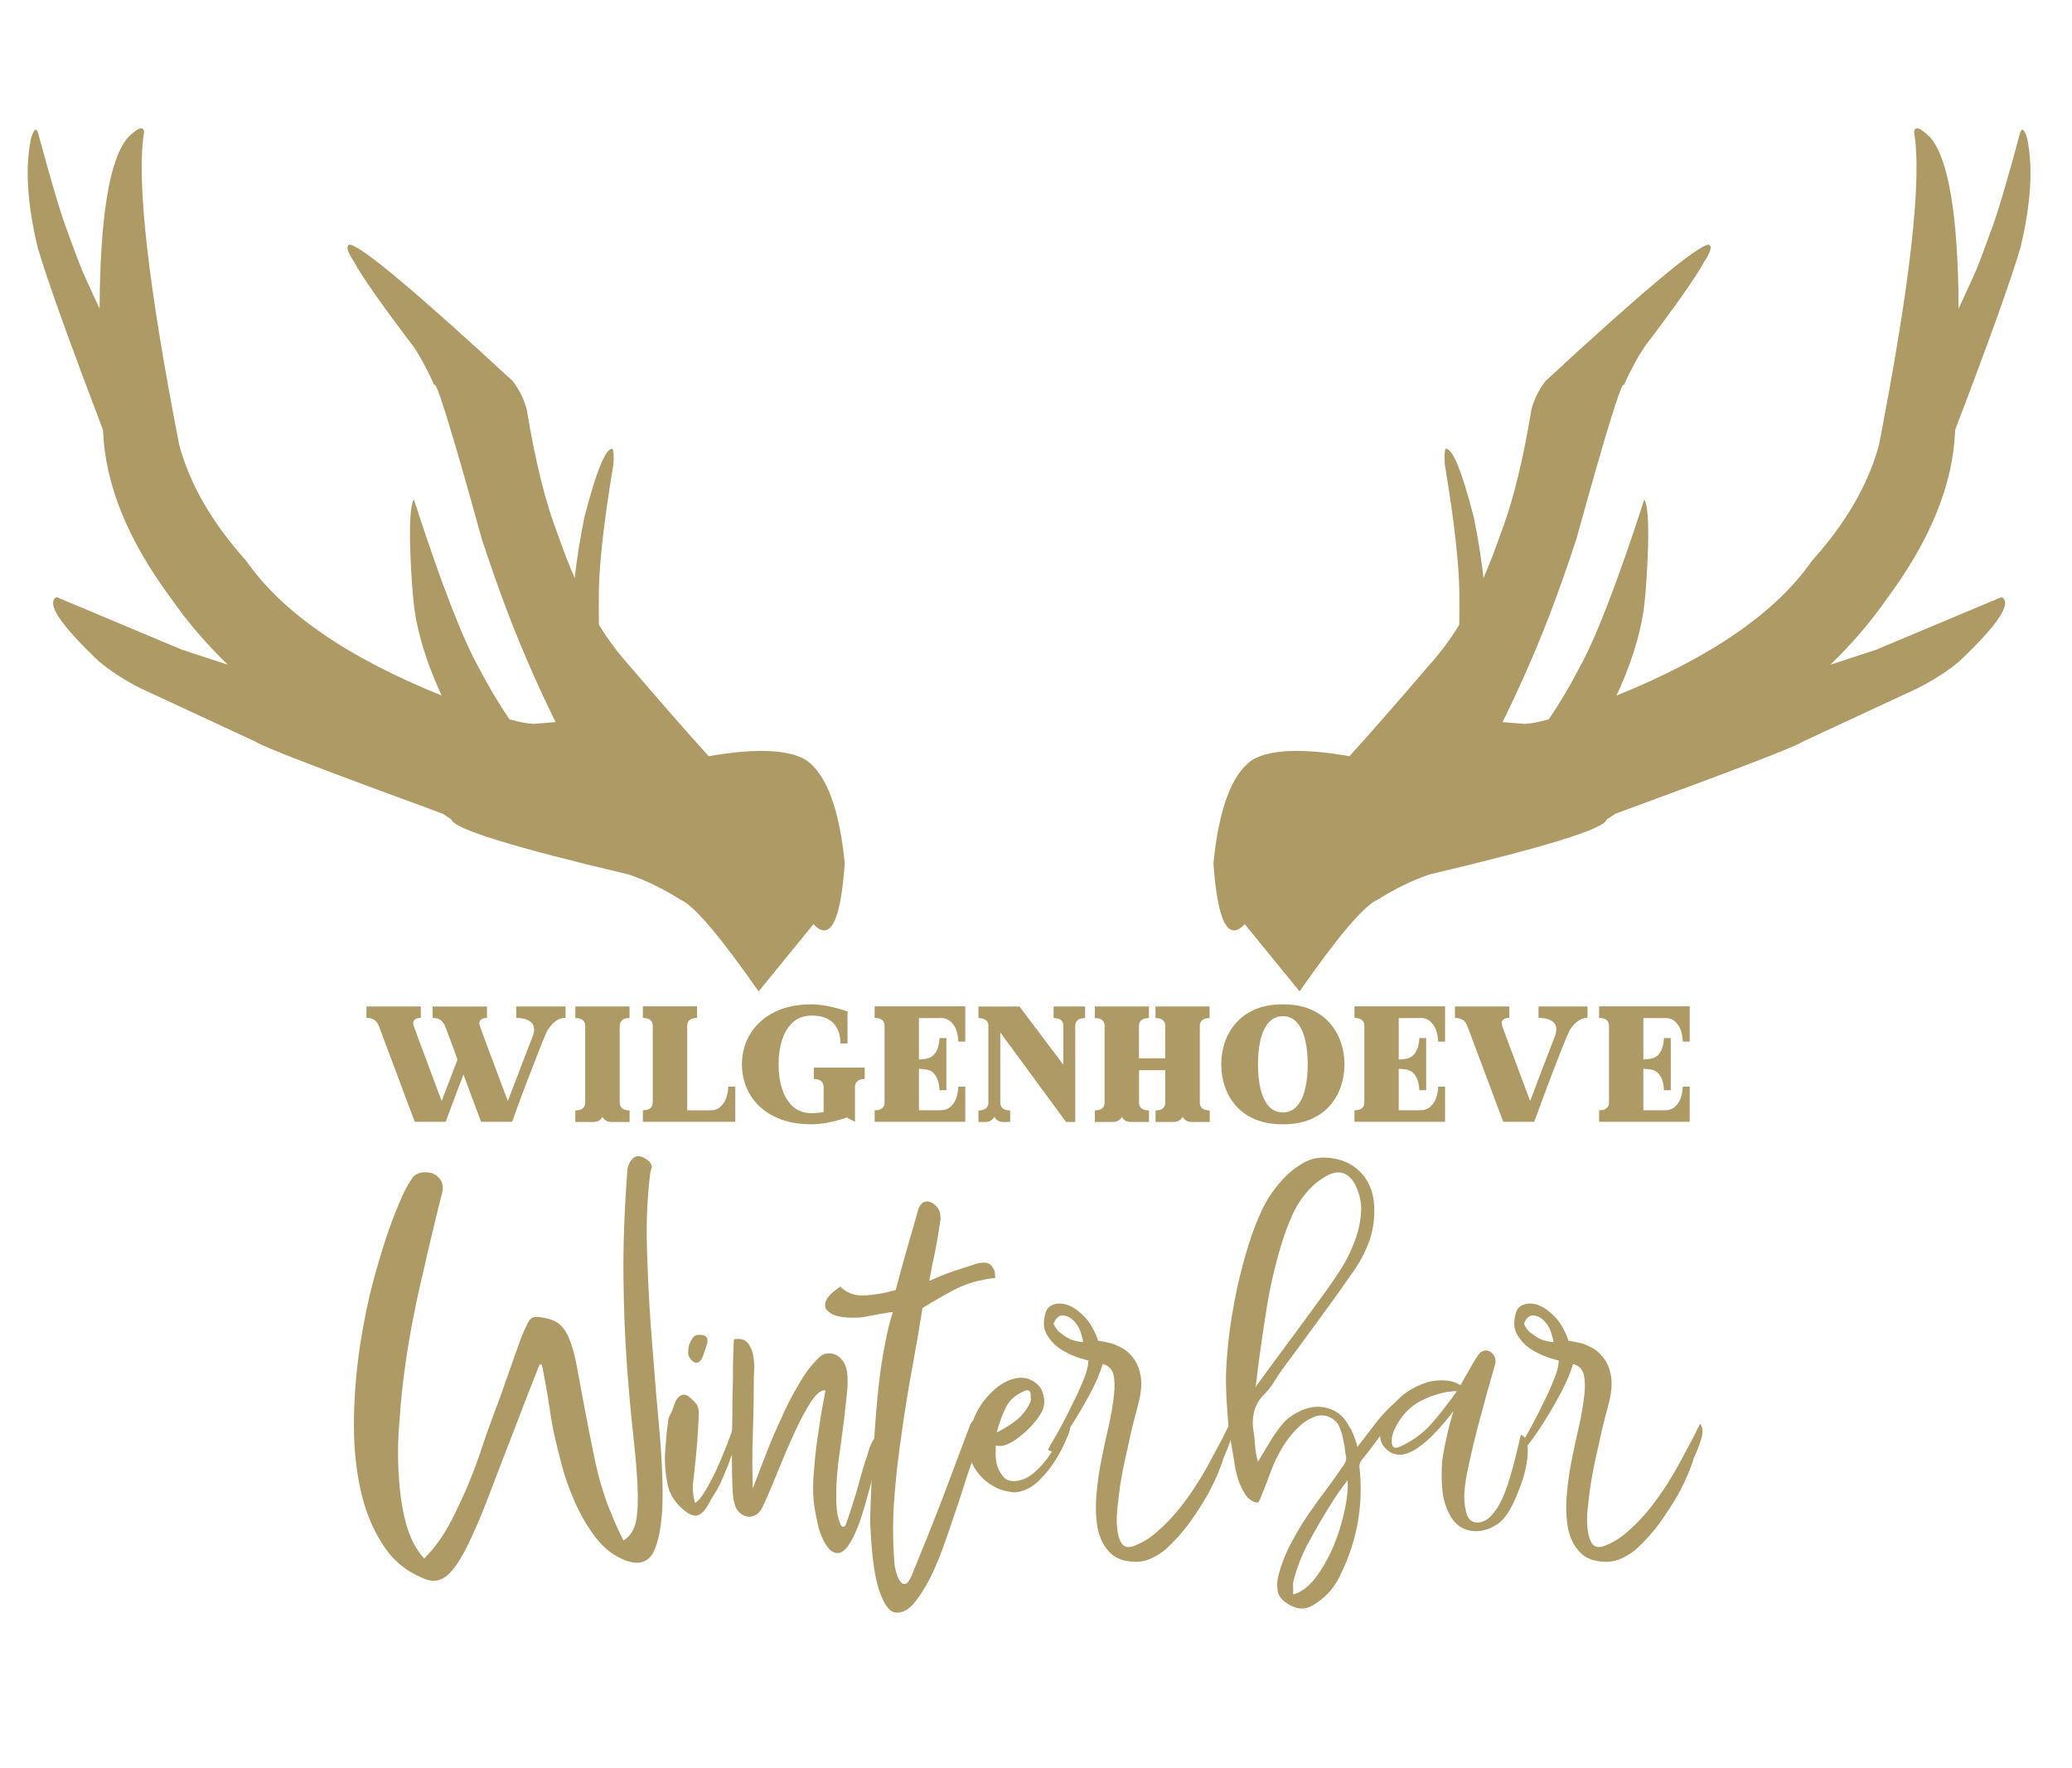 <?xml version="1.0" encoding="UTF-8"?>
<svg id="Layer_1" xmlns="http://www.w3.org/2000/svg" version="1.1" viewBox="0 0 300 256">
  <!-- Generator: Adobe Illustrator 30.0.0, SVG Export Plug-In . SVG Version: 2.1.1 Build 123)  -->
  <defs>
    <style>
      .st0 {
        fill: #ae9a64;
      }
    </style>
  </defs>
  <g>
    <path class="st0" d="M273.13,86.77c6.34-8.5,9.66-16.65,9.95-24.44,0-.03,0-.05,0-.08,4.96-13.01,8.11-21.8,9.45-26.37,1.54-6.38,1.86-11.68.97-15.88-.41-1.29-.74-1.56-1-.8-1.95,7.26-3.38,12.05-4.3,14.39-1.16,3.22-1.95,5.28-2.36,6.18-.82,1.78-1.58,3.42-2.26,4.93-.06-13.34-1.42-21.59-4.06-24.76-1.45-1.45-2.25-1.73-2.39-.86,1.17,6.84-.53,21.96-5.08,45.34-1.55,5.72-4.78,11.3-9.69,16.76-5.23,7.51-14.67,14.02-28.31,19.52,1.75-3.76,2.96-7.33,3.64-10.7.45-2.06.75-5.7.93-10.94.09-3.82-.09-6.07-.55-6.73-3.91,12.05-7.06,20.2-9.46,24.46-1.35,2.62-2.82,5.07-4.38,7.36-1.48.4-2.64.62-3.48.65l-3.2-.26c2.36-4.76,4.58-9.79,6.66-15.11,1.29-3.36,2.64-7.14,4.02-11.36,4.34-15.7,6.64-23.13,6.88-22.3.99-2.21,1.99-4.05,2.98-5.53,4.63-6.11,7.51-10.21,8.63-12.3,1.01-1.52,1.23-2.36.65-2.53-1.73.22-9.61,6.81-23.63,19.78-.98,1.32-1.66,2.71-2.02,4.17-1.24,7.49-2.72,13.46-4.45,17.92-.81,2.34-1.64,4.47-2.48,6.4-.29-2.63-.75-5.55-1.39-8.75-1.76-6.85-3.13-10.16-4.11-9.94-.15.42-.18,1.18-.1,2.26,1.45,8.67,2.16,15.21,2.11,19.62.01,1.28,0,2.47-.02,3.59-1.31,2.13-2.79,4.11-4.43,5.93-4.64,5.42-8.46,9.78-11.46,13.09-6.78-1.18-11.48-1-14.08.54-2.96,2.04-4.83,7.03-5.62,14.96.6,8.46,2.11,11.4,4.53,8.81l7.94,9.74c5.59-8.02,9.36-12.45,11.31-13.28,2.54-1.6,5.05-2.82,7.5-3.65,16.84-3.98,25.39-6.63,25.65-7.95l1.26-.84c17.21-6.3,26.25-9.77,27.11-10.43l16.84-7.82c2.39-1.25,4.35-2.54,5.9-3.86,5.6-5.32,7.63-8.4,6.08-9.26l-18.18,7.63-6.62,2.17c3.15-3.06,5.86-6.21,8.12-9.47Z"/>
    <path class="st0" d="M116.69,110.02c-2.61-1.54-7.31-1.72-14.08-.54-3-3.31-6.82-7.66-11.46-13.09-1.65-1.82-3.12-3.8-4.43-5.93-.02-1.11-.03-2.3-.02-3.59-.05-4.41.66-10.95,2.11-19.62.08-1.08.05-1.84-.1-2.26-.97-.23-2.34,3.08-4.11,9.94-.64,3.2-1.1,6.12-1.39,8.75-.84-1.94-1.67-4.06-2.48-6.4-1.73-4.46-3.21-10.43-4.45-17.92-.37-1.47-1.04-2.86-2.02-4.17-14.03-12.96-21.91-19.56-23.63-19.78-.58.17-.36,1.01.65,2.53,1.12,2.09,4,6.19,8.63,12.3,1,1.48,1.99,3.33,2.98,5.53.24-.83,2.54,6.6,6.88,22.3,1.39,4.21,2.73,8,4.02,11.36,2.08,5.32,4.3,10.35,6.66,15.11l-3.2.26c-.83-.03-2-.25-3.48-.65-1.56-2.29-3.02-4.74-4.38-7.36-2.4-4.26-5.56-12.41-9.46-24.46-.46.66-.64,2.91-.55,6.73.18,5.24.48,8.88.93,10.94.68,3.37,1.89,6.94,3.64,10.7-13.64-5.5-23.08-12.01-28.31-19.52-4.91-5.46-8.14-11.04-9.69-16.76-4.55-23.38-6.24-38.5-5.08-45.34-.14-.88-.94-.59-2.39.86-2.64,3.16-3.99,11.42-4.06,24.76-.69-1.51-1.44-3.15-2.26-4.93-.41-.91-1.2-2.97-2.36-6.18-.91-2.34-2.35-7.13-4.3-14.39-.26-.76-.59-.49-1,.8-.89,4.2-.57,9.5.97,15.88,1.34,4.57,4.49,13.36,9.45,26.37,0,.03,0,.05,0,.08.29,7.8,3.61,15.95,9.95,24.44,2.26,3.26,4.97,6.41,8.12,9.47l-6.62-2.17-18.18-7.63c-1.55.86.48,3.94,6.08,9.26,1.55,1.32,3.51,2.61,5.9,3.86l16.84,7.82c.86.66,9.9,4.13,27.11,10.43l1.26.84c.25,1.32,8.8,3.97,25.65,7.95,2.46.83,4.96,2.05,7.5,3.65,1.94.83,5.71,5.26,11.31,13.28l7.94-9.74c2.42,2.58,3.93-.35,4.53-8.81-.79-7.93-2.66-12.92-5.62-14.96Z"/>
  </g>
  <g>
    <path class="st0" d="M74.79,145.71h7.09v1.65c-.49,0-.94.14-1.34.41-.4.27-.78.67-1.14,1.21-.12.15-.29.5-.53,1.06-.24.56-.52,1.24-.83,2.06-.32.82-.66,1.69-1.02,2.62-.36.92-.71,1.84-1.06,2.74-.34.9-.64,1.73-.91,2.47s-.49,1.35-.65,1.8c-.17.46-.25.68-.25.68h-4.49s-.07-.19-.22-.59c-.14-.39-.34-.91-.59-1.56-.24-.65-.52-1.38-.82-2.2-.3-.81-.61-1.64-.92-2.5-.34.86-.66,1.69-.96,2.5-.3.81-.57,1.54-.82,2.2-.24.65-.43,1.17-.58,1.56-.14.39-.21.59-.21.59h-4.48s-.09-.23-.26-.68c-.17-.45-.39-1.06-.68-1.8-.28-.75-.59-1.58-.93-2.49-.33-.91-.68-1.83-1.03-2.76-.35-.93-.68-1.81-.99-2.63-.31-.82-.57-1.51-.78-2.08-.21-.58-.34-.94-.4-1.1-.21-.61-.47-1.01-.78-1.21-.31-.2-.69-.3-1.15-.3v-1.65h7.87v1.65c-.45,0-.76.11-.95.32-.18.21-.21.49-.08.85.03.06.12.31.27.73.15.42.35.96.59,1.62.25.66.52,1.39.82,2.18.29.79.59,1.58.88,2.37.29.79.57,1.54.83,2.23.26.69.48,1.27.66,1.73.36-.94.75-1.94,1.15-3,.41-1.07.79-2.06,1.14-2.98-.4-1.13-.76-2.12-1.08-2.96-.31-.84-.51-1.37-.59-1.57-.21-.61-.47-1.01-.78-1.21-.31-.2-.69-.3-1.15-.3v-1.65h7.87v1.65c-.45,0-.76.11-.95.32-.18.21-.21.49-.08.85.03.06.12.31.27.73.15.42.35.96.59,1.62.25.66.52,1.39.82,2.18.29.79.59,1.58.88,2.37.29.79.57,1.54.83,2.23.26.69.48,1.27.66,1.73.32-.84.66-1.74,1.03-2.7.36-.95.72-1.88,1.07-2.78.35-.9.65-1.68.9-2.35.25-.67.44-1.14.56-1.41.36-.95.32-1.65-.13-2.11-.46-.45-1.19-.68-2.21-.68v-1.65Z"/>
    <path class="st0" d="M91.16,147.39c-.49,0-.85.1-1.08.3-.23.2-.35.47-.35.82v11.13c0,.35.12.63.35.82.23.2.59.3,1.08.3v1.67h-2.65c-.3,0-.56-.07-.79-.21-.23-.15-.39-.32-.5-.53-.1.21-.25.38-.47.53-.22.14-.48.21-.8.21h-2.65v-1.67c.49,0,.85-.1,1.08-.3.23-.2.35-.47.35-.82v-11.13c0-.35-.12-.62-.35-.82-.23-.2-.59-.3-1.08-.3v-1.68h7.85v1.68Z"/>
    <path class="st0" d="M105.43,157.31h1.03v5.1h-13.38v-1.67c.49,0,.85-.1,1.08-.3.23-.2.35-.47.35-.82v-11.13c0-.35-.12-.62-.35-.82-.23-.2-.59-.3-1.08-.3v-1.68h7.85v1.68c-.49,0-.85.1-1.08.3-.23.2-.35.47-.35.82v12.25h3.37c.6,0,1.09-.18,1.48-.54.38-.36.66-.8.83-1.33.17-.54.26-1.06.26-1.56Z"/>
    <path class="st0" d="M117.85,154.56h7.35v1.65c-.49,0-.85.11-1.07.32-.23.21-.34.48-.34.83v5.05l-1.16-.62c-1.07.35-2.02.6-2.86.75-.83.15-1.57.23-2.23.23-1.72,0-3.22-.24-4.49-.72-1.27-.48-2.33-1.14-3.17-1.96-.83-.82-1.45-1.76-1.86-2.8-.4-1.04-.6-2.11-.6-3.2s.2-2.16.6-3.19c.41-1.04,1.03-1.97,1.86-2.79.84-.83,1.89-1.49,3.17-1.98,1.27-.48,2.77-.73,4.49-.73.65,0,1.4.08,2.25.24.85.16,1.82.42,2.92.79v4.63h-1.03c0-1.27-.35-2.26-1.05-2.97-.7-.71-1.73-1.06-3.1-1.06-1.1,0-2,.32-2.71.96-.71.63-1.24,1.48-1.58,2.55-.34,1.07-.51,2.25-.51,3.56s.17,2.49.51,3.56c.35,1.06.87,1.91,1.58,2.55.71.63,1.61.95,2.71.95.27,0,.57-.01.9-.05.33-.03.6-.07.82-.12v-3.63c0-.35-.11-.63-.34-.83-.23-.21-.58-.32-1.07-.32v-1.65Z"/>
    <path class="st0" d="M136.15,147.39h-3.1v6.01c.2-.02.48-.04.83-.08.59-.08,1.03-.28,1.33-.61.3-.34.51-.73.63-1.17.12-.45.18-.86.18-1.25h1v7.54h-1c0-.4-.06-.82-.18-1.26-.12-.45-.33-.84-.63-1.17-.3-.34-.75-.54-1.33-.6-.16-.01-.31-.02-.44-.04-.13-.02-.27-.03-.39-.03v6.01h3.1c.62,0,1.12-.18,1.51-.54.38-.36.66-.8.83-1.33.17-.54.26-1.06.26-1.56h1.01v5.1h-13.12v-1.67c.49,0,.85-.1,1.08-.3.23-.2.35-.47.35-.82v-11.13c0-.35-.12-.62-.35-.82-.23-.2-.59-.3-1.08-.3v-1.68h13.12v5.11h-1.01c0-.52-.09-1.05-.26-1.57-.17-.52-.45-.96-.83-1.32-.38-.36-.89-.54-1.51-.54Z"/>
    <path class="st0" d="M152.55,145.71h4.56v1.68c-.49,0-.85.1-1.08.3-.23.2-.35.47-.35.82v13.92h-1.33l-9.52-12.96v10.17c0,.35.12.63.35.82.23.2.59.3,1.08.3v1.67h-1.03c-.3,0-.56-.07-.78-.21-.21-.15-.37-.32-.49-.53-.11.21-.27.38-.48.53-.21.14-.47.21-.78.21h-1.03v-1.67c.49,0,.85-.1,1.08-.3.23-.2.35-.47.35-.82v-11.24c-.05-.66-.53-1-1.43-1v-1.68h5.94l6.35,8.43v-5.64c0-.35-.11-.62-.34-.82-.23-.2-.58-.3-1.07-.3v-1.68Z"/>
    <path class="st0" d="M175.15,147.39c-.49,0-.85.1-1.08.3-.23.2-.35.47-.35.82v11.13c0,.35.12.63.35.82.23.2.59.3,1.08.3v1.67h-2.65c-.3,0-.56-.07-.78-.21-.21-.15-.37-.32-.49-.53-.11.21-.27.38-.48.53-.21.14-.47.21-.79.21h-2.65v-1.67c.49,0,.85-.1,1.07-.3.22-.2.34-.47.34-.82v-4.7h-3.8v4.7c0,.35.12.63.35.82.23.2.59.3,1.09.3v1.67h-2.66c-.3,0-.56-.07-.79-.21-.23-.15-.38-.32-.47-.53-.12.21-.28.38-.5.53-.21.14-.48.21-.8.21h-2.62v-1.67c.47,0,.82-.1,1.06-.3.23-.2.35-.47.35-.82v-11.13c0-.35-.12-.62-.35-.82-.23-.2-.58-.3-1.06-.3v-1.68h7.83v1.68c-.5,0-.86.1-1.09.3-.23.2-.35.47-.35.82v4.71h3.8v-4.71c0-.35-.11-.62-.34-.82-.23-.2-.58-.3-1.07-.3v-1.68h7.83v1.68Z"/>
    <path class="st0" d="M185.74,145.4c1.56,0,2.9.24,4.02.73,1.12.49,2.05,1.15,2.77,1.98.72.82,1.26,1.76,1.61,2.79.35,1.03.53,2.1.53,3.19s-.18,2.16-.53,3.2c-.35,1.04-.89,1.98-1.61,2.8-.72.82-1.65,1.47-2.77,1.96-1.12.48-2.46.72-4.02.72s-2.88-.24-4.01-.72c-1.13-.48-2.06-1.14-2.78-1.96-.72-.82-1.26-1.76-1.61-2.8-.35-1.04-.52-2.11-.52-3.2s.17-2.16.52-3.19c.35-1.04.89-1.97,1.61-2.79.72-.83,1.65-1.49,2.78-1.98,1.13-.48,2.47-.73,4.01-.73ZM185.74,161.05c.84,0,1.53-.31,2.06-.93.54-.62.93-1.45,1.17-2.5.25-1.05.37-2.23.37-3.53s-.12-2.48-.37-3.53c-.24-1.06-.63-1.89-1.17-2.51-.53-.62-1.22-.93-2.06-.93s-1.53.31-2.07.93c-.53.62-.92,1.46-1.17,2.51-.24,1.05-.36,2.23-.36,3.53s.12,2.48.36,3.53c.25,1.05.64,1.88,1.17,2.5.54.62,1.23.93,2.07.93Z"/>
    <path class="st0" d="M205.62,147.39h-3.1v6.01c.2-.02.48-.04.83-.08.59-.08,1.03-.28,1.33-.61.3-.34.51-.73.63-1.17.12-.45.18-.86.18-1.25h1v7.54h-1c0-.4-.06-.82-.18-1.26-.12-.45-.33-.84-.63-1.17-.3-.34-.75-.54-1.33-.6-.16-.01-.31-.02-.44-.04-.13-.02-.27-.03-.39-.03v6.01h3.1c.62,0,1.12-.18,1.51-.54.38-.36.66-.8.83-1.33.17-.54.26-1.06.26-1.56h1.01v5.1h-13.12v-1.67c.49,0,.85-.1,1.08-.3.23-.2.35-.47.35-.82v-11.13c0-.35-.12-.62-.35-.82-.23-.2-.59-.3-1.08-.3v-1.68h13.12v5.11h-1.01c0-.52-.09-1.05-.26-1.57-.17-.52-.45-.96-.83-1.32-.38-.36-.89-.54-1.51-.54Z"/>
    <path class="st0" d="M222.79,145.71h7.06v1.65c-.48,0-.92.14-1.31.41-.4.27-.79.67-1.17,1.21-.1.15-.26.5-.5,1.06-.24.56-.52,1.24-.84,2.06-.33.82-.67,1.69-1.02,2.62-.35.92-.7,1.84-1.05,2.74-.34.9-.64,1.73-.91,2.47s-.49,1.35-.66,1.8c-.17.46-.25.68-.25.68h-4.48s-.09-.23-.26-.68c-.17-.45-.39-1.06-.68-1.8-.28-.75-.59-1.58-.93-2.49-.33-.91-.68-1.83-1.03-2.76-.35-.93-.68-1.81-.99-2.63-.31-.82-.57-1.51-.78-2.08-.21-.58-.34-.94-.4-1.1-.21-.61-.47-1.01-.79-1.21-.32-.2-.7-.3-1.14-.3v-1.65h7.87v1.65c-.45,0-.76.11-.95.32-.18.21-.21.49-.08.85.03.06.12.31.27.73.15.42.35.96.59,1.62.25.66.52,1.39.82,2.18.29.79.59,1.58.88,2.37.29.79.57,1.54.83,2.23.26.69.48,1.27.66,1.73.31-.84.65-1.74,1.02-2.7.37-.95.72-1.88,1.06-2.78.35-.9.65-1.68.91-2.35.26-.67.44-1.14.54-1.41.38-.95.35-1.65-.11-2.11-.46-.45-1.19-.68-2.21-.68v-1.65Z"/>
    <path class="st0" d="M241.04,147.39h-3.1v6.01c.2-.02.48-.04.83-.08.59-.08,1.03-.28,1.33-.61.3-.34.51-.73.63-1.17.12-.45.18-.86.18-1.25h1v7.54h-1c0-.4-.06-.82-.18-1.26-.12-.45-.33-.84-.63-1.17-.3-.34-.75-.54-1.33-.6-.16-.01-.31-.02-.44-.04-.13-.02-.27-.03-.39-.03v6.01h3.1c.62,0,1.12-.18,1.51-.54.38-.36.66-.8.83-1.33.17-.54.26-1.06.26-1.56h1.01v5.1h-13.12v-1.67c.49,0,.85-.1,1.08-.3.23-.2.35-.47.35-.82v-11.13c0-.35-.12-.62-.35-.82-.23-.2-.59-.3-1.08-.3v-1.68h13.12v5.11h-1.01c0-.52-.09-1.05-.26-1.57-.17-.52-.45-.96-.83-1.32-.38-.36-.89-.54-1.51-.54Z"/>
  </g>
  <g>
    <path class="st0" d="M78.12,197.54c-.52,1.32-1.04,2.63-1.55,3.94-.51,1.36-1.03,2.7-1.54,4.01-1.64,4.22-3.05,7.88-4.22,10.97-1.18,3.1-2.26,5.61-3.24,7.53-.99,1.97-1.92,3.33-2.81,4.09-.94.79-1.97.98-3.1.56-2.67-.99-4.76-2.67-6.26-5.06-1.55-2.39-2.65-5.18-3.3-8.37-.66-3.18-.94-6.65-.84-10.41.09-3.75.44-7.48,1.06-11.18.61-3.71,1.42-7.3,2.46-10.77.98-3.42,2.04-6.42,3.17-9.01.23-.56.49-1.12.78-1.69.28-.51.59-1.03.92-1.54.28-.42.7-.7,1.27-.84.51-.1,1.05-.07,1.61.07.52.19.94.52,1.27.99.33.52.4,1.15.21,1.9-.51,1.97-.98,3.87-1.4,5.7-.47,1.88-.92,3.81-1.34,5.77-.42,1.69-.87,3.71-1.33,6.05-.47,2.34-.9,4.82-1.27,7.45-.38,2.67-.66,5.4-.84,8.16-.24,2.77-.26,5.39-.08,7.87.14,2.53.49,4.83,1.06,6.9.57,2.06,1.44,3.73,2.61,5,.94-.94,1.78-1.97,2.53-3.1.7-1.07,1.34-2.2,1.9-3.38,1.36-2.72,2.53-5.51,3.52-8.37.93-2.81,1.94-5.63,3.02-8.44,1.04-2.95,1.83-5.23,2.4-6.82.56-1.6,1.03-2.77,1.4-3.52.33-.75.66-1.17.99-1.27.28-.1.7-.1,1.27,0,.98.14,1.78.42,2.39.84.61.47,1.13,1.19,1.55,2.18.42.99.8,2.32,1.12,4.01s.72,3.85,1.2,6.47c.56,2.91,1.03,5.26,1.4,7.04.38,1.78.78,3.3,1.2,4.57.38,1.27.8,2.42,1.27,3.45.42,1.08.98,2.32,1.69,3.73.94-.56,1.55-1.5,1.83-2.82.23-1.27.31-2.95.21-5.06-.1-2.07-.31-4.55-.63-7.45-.33-2.91-.63-6.26-.91-10.06-.28-3.8-.45-8.04-.5-12.74-.05-4.69.14-9.85.57-15.48,0-.28.12-.65.35-1.12.33-.61.75-.91,1.27-.91.51.05,1.03.3,1.54.77.33.38.44.69.35.92-.1.23-.17.51-.21.84-.47,3.75-.61,7.83-.42,12.24.14,4.41.4,8.79.77,13.16.33,4.41.68,8.6,1.06,12.59.33,4.03.45,7.47.35,10.34-.14,2.91-.59,5.09-1.33,6.54-.8,1.45-2.14,1.82-4.01,1.12-1.69-.65-3.12-1.75-4.3-3.3-1.17-1.5-2.18-3.22-3.02-5.14-.84-1.88-1.53-3.84-2.04-5.91-.56-2.06-1.01-3.99-1.33-5.76-.38-2.63-.8-5.14-1.27-7.53-.1-.38-.14-.61-.14-.71h-.28Z"/>
    <path class="st0" d="M101.82,196.21c-.23.66-.51,1.01-.84,1.06-.37.1-.75-.14-1.12-.7-.19-.23-.26-.54-.21-.92,0-.37.05-.7.14-.98.23-.56.46-.96.7-1.2.23-.18.54-.25.91-.21.84,0,1.17.42.99,1.27l-.28.84-.29.84ZM106.54,205.57c.04.42.12.8.21,1.12s.19.52.28.57c-.65,2.11-1.19,3.73-1.61,4.85-.47,1.17-.85,2.06-1.13,2.67-.33.66-.61,1.15-.84,1.48-.24.38-.5.82-.78,1.34-.65,1.22-1.31,1.83-1.97,1.83s-1.48-.52-2.47-1.55c-.89-.94-1.43-2.02-1.61-3.23-.24-1.18-.35-2.37-.35-3.59,0-.24.02-.66.07-1.27.05-.56.1-1.17.14-1.83.04-.61.12-1.19.21-1.76.04-.52.09-.85.14-.99.18-.33.35-.65.49-.99.1-.28.21-.61.35-.99.23-.65.58-1.07,1.06-1.27.42-.14.89.05,1.4.57.28.24.54.52.78.84.18.38.28.76.28,1.13-.05,1.27-.12,2.53-.21,3.8-.09,1.31-.21,2.6-.35,3.87-.1.94-.19,1.81-.29,2.6-.09.8,0,1.74.29,2.82.42-.24.89-.78,1.4-1.62.52-.84,1.06-1.85,1.62-3.02.52-1.13,1.04-2.35,1.55-3.66.51-1.31.95-2.55,1.33-3.72Z"/>
    <path class="st0" d="M106.33,217.6c-.14-.38-.24-1.25-.29-2.61-.05-1.31-.07-2.83-.07-4.57s.02-3.59.07-5.56c0-1.92.02-3.7.08-5.34,0-1.64.02-3,.07-4.09l.07-1.54c.84-.14,1.48,0,1.9.42.38.42.66.96.84,1.62.14.7.21,1.41.21,2.11-.05.75-.07,1.36-.07,1.82,0,2.82-.05,5.43-.14,7.82-.09,2.39-.09,4.99,0,7.81.47-1.27,1.06-2.79,1.76-4.58.65-1.73,1.4-3.51,2.25-5.34.79-1.83,1.68-3.57,2.67-5.21.94-1.64,1.95-2.96,3.03-3.94.37-.33.79-.49,1.27-.49.42,0,.82.09,1.19.28.38.24.7.57.99.99.23.42.4.89.49,1.4.1.8.1,1.78,0,2.95-.14,1.18-.28,2.45-.42,3.81-.19,1.41-.37,2.84-.56,4.29-.24,1.5-.4,2.93-.5,4.29-.09,1.36-.11,2.6-.07,3.73.04,1.17.23,2.16.57,2.95.14.33.3.47.49.42.14-.05.26-.19.35-.42.51-1.45,1-2.98,1.48-4.58.42-1.55.84-3.03,1.27-4.43.04-.14.14-.4.28-.77.1-.38.21-.78.35-1.2.14-.38.3-.73.49-1.06.14-.28.33-.4.57-.35.23.05.35.43.35,1.13,0,.75-.12,1.47-.35,2.18-.1.33-.24.87-.42,1.62-.19.79-.43,1.68-.71,2.67-.28,1.04-.59,2.09-.91,3.17-.33,1.07-.68,2.03-1.06,2.88-.38.89-.8,1.62-1.27,2.19-.47.56-.94.82-1.41.77-.47-.05-.89-.3-1.27-.77-.37-.47-.7-1.06-.98-1.76-.28-.65-.49-1.4-.63-2.24-.19-.8-.33-1.55-.42-2.25-.19-1.46-.19-3.15,0-5.06.14-1.93.35-3.73.63-5.42.23-1.69.46-3.12.7-4.3.23-1.17.33-1.76.28-1.76-.61-.04-1.29.5-2.03,1.62-.76,1.17-1.53,2.6-2.32,4.29-.8,1.74-1.6,3.59-2.4,5.56-.8,2.01-1.57,3.82-2.32,5.42-.24.51-.54.88-.91,1.12-.42.23-.82.33-1.2.28-.42-.05-.82-.23-1.2-.56-.37-.33-.63-.8-.77-1.41Z"/>
    <path class="st0" d="M132.01,228.08c1.5-3.66,2.96-7.29,4.36-10.91,1.35-3.61,2.71-7.22,4.08-10.84.38-.89.89-1.07,1.54-.56.28.23.45.49.5.77.04.28-.05.7-.29,1.27-.42.8-.89,2-1.4,3.59-.56,1.6-1.15,3.38-1.76,5.35-.65,1.97-1.33,3.96-2.03,5.98-.7,2.06-1.46,3.92-2.25,5.56-.84,1.64-1.69,2.95-2.53,3.94-.9.98-1.81,1.38-2.74,1.19-.8-.19-1.53-1.24-2.19-3.17-.65-1.88-1.07-4.9-1.27-9.07-.05-.52-.05-1.48,0-2.89.05-1.41.12-3.07.21-5,.1-1.92.23-3.98.42-6.19.14-2.21.33-4.39.57-6.54.23-2.11.54-4.11.91-5.99.33-1.83.71-3.35,1.13-4.57,0-.05-.17-.05-.5,0-.37.09-.79.16-1.27.21-.51.09-1,.18-1.48.28-.51.1-.88.17-1.12.21-.33.05-.84.07-1.54.07s-1.36-.07-1.98-.21c-.65-.14-1.17-.4-1.54-.77-.42-.33-.49-.85-.21-1.55.24-.56.92-1.22,2.04-1.97.94.94,2.11,1.36,3.51,1.27,1.36-.05,2.86-.31,4.51-.78.37-1.41.74-2.79,1.12-4.15.33-1.17.68-2.41,1.06-3.72.38-1.27.7-2.42.99-3.45.18-.75.49-1.22.91-1.41.38-.14.75-.12,1.13.08.37.19.7.49.98.91.23.47.33.99.29,1.55-.24,1.69-.5,3.24-.78,4.64-.33,1.45-.61,2.86-.84,4.22,1.17-.52,2.34-.99,3.52-1.41,1.17-.38,2.34-.75,3.51-1.12.38-.1.78-.12,1.2-.08.42.05.77.33,1.06.84.1.14.17.33.21.57,0,.28.02.54.07.78-2.16.23-4.08.77-5.76,1.61-1.69.9-3.29,1.81-4.79,2.74-.47,2.96-.98,5.94-1.54,8.94-.56,3.05-1.06,6.12-1.48,9.22-.47,3.1-.82,6.19-1.06,9.28-.24,3.15-.24,6.24,0,9.28,0,.38.07.82.21,1.34.14.56.33,1.03.56,1.4.23.38.49.54.78.5.28,0,.61-.42.99-1.27Z"/>
    <path class="st0" d="M144.8,215.62s-.07-.02-.07-.07h-.14c-1.78-.8-3.07-2.04-3.87-3.73-.47-1.07-.61-2.27-.42-3.59.14-1.31.51-2.58,1.12-3.8.61-1.17,1.41-2.2,2.4-3.1.93-.89,1.96-1.47,3.09-1.76.8-.18,1.53-.14,2.19.14.66.28,1.17.68,1.54,1.19.33.56.52,1.2.57,1.9,0,.71-.21,1.39-.63,2.04-.33.52-.75,1.06-1.27,1.62-.52.56-1.06,1.06-1.62,1.48-.56.47-1.15.84-1.76,1.12-.61.28-1.2.35-1.76.21v.78c-.05.56,0,1.17.14,1.83.14.65.42,1.24.84,1.76.38.56.96.82,1.76.78,1.04-.05,2.02-.5,2.96-1.34.89-.79,1.66-1.71,2.32-2.74.61-1.03,1.1-2.04,1.48-3.02.33-.94.49-1.55.49-1.83.28-.09.49-.09.63,0,.1.14.17.33.21.57,0,.24-.02.5-.07.78-.05.28-.12.54-.21.77-.19.42-.45,1.01-.78,1.76-.38.79-.85,1.61-1.41,2.46-.56.84-1.2,1.62-1.9,2.32-.7.75-1.5,1.29-2.39,1.62-.75.28-1.41.35-1.98.21-.61-.1-1.1-.22-1.48-.35ZM148.11,201.48c-1.22.56-2.07,1.36-2.53,2.4-.52,1.07-.94,2.24-1.27,3.51,1.03-.51,1.97-1.1,2.82-1.76.79-.61,1.45-1.43,1.97-2.47.1-.14.14-.3.14-.49v-.42c.04-.94-.33-1.2-1.13-.78Z"/>
    <path class="st0" d="M177.1,211.27c-.1.33-.33.96-.7,1.9-.38.93-.9,2.01-1.55,3.23-.7,1.22-1.55,2.53-2.53,3.94-1.03,1.41-2.2,2.72-3.52,3.94-.61.51-1.26.93-1.97,1.27-.75.37-1.52.56-2.32.56-1.69,0-2.95-.45-3.8-1.33-.89-.89-1.47-2.04-1.76-3.44-.28-1.41-.35-3-.21-4.79.14-1.78.4-3.59.77-5.42.33-1.64.68-3.26,1.06-4.85.33-1.55.57-2.95.71-4.22.14-1.22.12-2.25-.08-3.1-.23-.8-.75-1.29-1.54-1.48-.38,1.27-.96,2.65-1.76,4.15-.8,1.5-1.6,2.89-2.4,4.15-.8,1.27-1.53,2.32-2.18,3.17-.66.84-1.01,1.24-1.06,1.19l-.5-.21s.07-.25.35-.77c.28-.47.65-1.11,1.12-1.9.42-.8.89-1.69,1.41-2.68.47-.94.94-1.9,1.41-2.89.42-.94.8-1.83,1.12-2.68.28-.84.42-1.52.42-2.03l-1.2-.35c-.79-.23-1.64-.61-2.53-1.12-.89-.52-1.62-1.22-2.18-2.11-.61-.89-.7-2.02-.28-3.38.18-.61.61-1.01,1.27-1.2.65-.19,1.38-.12,2.18.21.75.33,1.52.91,2.32,1.76.75.84,1.36,1.95,1.83,3.31.7.1,1.38.24,2.04.42.56.19,1.15.47,1.76.84.61.42,1.12.96,1.54,1.62.42.65.7,1.45.84,2.39.14.99.05,2.16-.28,3.52-.05.14-.14.52-.28,1.12-.19.66-.4,1.46-.63,2.4-.24.99-.47,2.04-.71,3.17-.28,1.17-.54,2.36-.77,3.59-.28,1.5-.49,2.95-.63,4.35-.19,1.41-.24,2.63-.14,3.66.1,1.03.33,1.8.7,2.32.38.52.99.61,1.83.28,1.22-.47,2.37-1.19,3.44-2.18,1.08-.94,2.09-2,3.03-3.17.94-1.18,1.81-2.4,2.6-3.66.8-1.27,1.5-2.48,2.11-3.65.61-1.12,1.15-2.13,1.62-3.02.42-.89.75-1.55.99-1.98.37.47.44,1.16.21,2.04-.28.94-.68,1.97-1.2,3.1ZM152.54,191.63c.28.66.68,1.15,1.2,1.48.47.38.93.66,1.4.84.52.19,1.08.31,1.69.35-.05-.38-.19-.92-.42-1.62-.28-.7-.68-1.27-1.19-1.69-.38-.33-.82-.51-1.34-.56-.56,0-1.01.4-1.33,1.19Z"/>
    <path class="st0" d="M198.63,206.76c.65-.89,1.35-1.73,2.11-2.53.75-.8,1.59-1.5,2.53-2.11.09,1.27-.31,2.35-1.2,3.24-.19.19-.37.35-.57.49-.19.19-.37.4-.56.63-.66.8-1.29,1.62-1.9,2.47-.61.84-1.25,1.66-1.91,2.46-.28.38-.37.75-.28,1.13.56,5.3-.33,10.39-2.68,15.26-.37.84-.84,1.62-1.4,2.32-.61.75-1.32,1.39-2.11,1.91-.84.61-1.6.89-2.25.84-.66,0-1.43-.31-2.32-.92-.7-.52-1.08-1.13-1.12-1.83-.1-.65-.05-1.33.13-2.03.47-1.78,1.15-3.47,2.04-5.06.84-1.6,1.81-3.15,2.89-4.64.75-1.08,1.52-2.14,2.32-3.17.75-1.03,1.5-2.09,2.24-3.17.28-.42.38-.84.29-1.27-.1-.42-.17-.91-.21-1.48-.1-.51-.22-1.05-.35-1.61-.14-.52-.33-1.01-.57-1.48-.28-.42-.66-.75-1.12-.99-.66-.33-1.34-.4-2.04-.21-.7.24-1.36.59-1.97,1.06-.61.52-1.17,1.08-1.69,1.69-.52.66-.92,1.22-1.2,1.69-.7,1.17-1.29,2.39-1.76,3.65-.47,1.32-.97,2.58-1.48,3.8-.1.28-.19.47-.29.57-.14.1-.37.07-.7-.07-.61-.28-1.08-.75-1.41-1.41-.37-.61-.68-1.31-.91-2.11-.24-.8-.4-1.6-.49-2.39-.14-.8-.26-1.48-.35-2.04-.33-1.64-.54-3.33-.63-5.06-.14-1.69-.21-3.38-.21-5.06.1-3.33.45-6.64,1.06-9.93.56-3.23,1.34-6.4,2.32-9.5.52-1.64,1.13-3.21,1.83-4.71.7-1.5,1.64-2.91,2.81-4.22,1.08-1.22,2.28-2.16,3.59-2.82,1.27-.61,2.74-.72,4.43-.35,1.6.37,2.89,1.17,3.88,2.39.94,1.22,1.45,2.65,1.54,4.29.1,1.78-.12,3.45-.63,5-.56,1.6-1.34,3.1-2.32,4.51-1.69,2.44-3.4,4.83-5.13,7.17-1.74,2.39-3.5,4.78-5.28,7.17-.42.61-.82,1.22-1.2,1.83-.38.61-.82,1.17-1.34,1.69-.75.75-1.24,1.59-1.48,2.53-.23.99-.25,1.97-.07,2.95.1.52.17,1.15.21,1.9.04.8.18,1.59.42,2.39.56-.93,1.12-1.87,1.69-2.81.52-.89,1.11-1.73,1.76-2.53.56-.7,1.29-1.29,2.18-1.76.84-.47,1.74-.76,2.68-.85.93-.04,1.85.14,2.74.57.84.42,1.55,1.15,2.11,2.19.04.09.16.28.35.56.14.33.28.66.42.99.14.38.26.71.35.99.1.33.12.51.07.56l2.12-2.74ZM185.68,179.67c-1.08,3.47-1.88,6.97-2.4,10.48-.56,3.52-1.06,7.08-1.48,10.69.05-.04.08-.09.08-.14,0-.04.02-.09.07-.13,1.64-2.25,3.29-4.48,4.93-6.69,1.59-2.15,3.21-4.36,4.85-6.62.93-1.27,1.82-2.58,2.67-3.93.8-1.32,1.46-2.75,1.98-4.3.42-1.27.65-2.53.7-3.8.04-1.27-.26-2.53-.91-3.8-.9-1.59-2.12-2.06-3.66-1.41-1.07.52-2.01,1.2-2.81,2.04-1.03,1.08-1.85,2.28-2.47,3.59-.61,1.32-1.12,2.65-1.54,4.01ZM187.23,230.83c1.12-.28,2.21-1.08,3.24-2.4.98-1.31,1.85-2.83,2.6-4.57.7-1.69,1.24-3.42,1.62-5.21.37-1.74.51-3.19.42-4.36-.47.66-.92,1.27-1.34,1.83-.42.61-.82,1.22-1.19,1.83-1.08,1.73-2.09,3.47-3.03,5.2-.99,1.78-1.73,3.66-2.24,5.63-.1.33-.12.65-.08.99v1.06Z"/>
    <path class="st0" d="M220.29,207.75c.42.19.7.59.84,1.2.1.65.1,1.4,0,2.24s-.29,1.76-.57,2.74c-.33.98-.68,1.92-1.06,2.82-.38.89-.78,1.66-1.2,2.32-.47.7-.91,1.19-1.33,1.48-1.36.94-2.72,1.29-4.08,1.06-1.41-.24-2.46-1.13-3.17-2.68-.52-1.08-.82-2.28-.92-3.59-.09-1.27-.09-2.51,0-3.73.1-.79.28-1.85.57-3.17.28-1.31.63-2.69,1.06-4.14-.42.56-.89,1.15-1.41,1.76-.56.66-1.13,1.27-1.69,1.83-.61.61-1.24,1.15-1.9,1.61-.7.52-1.43.87-2.18,1.06-.47.1-.92.07-1.34-.07-.42-.1-.8-.31-1.12-.63-.33-.28-.59-.63-.78-1.06-.19-.38-.23-.8-.13-1.27.14-1.12.54-2.2,1.19-3.23.61-.99,1.39-1.84,2.32-2.54.94-.7,2-1.24,3.17-1.61,1.12-.33,2.25-.4,3.38-.21.23.05.48.12.77.21.23.14.49.26.78.35.38-.7.78-1.41,1.2-2.11.37-.7.79-1.41,1.27-2.11.28-.47.65-.72,1.12-.77.47,0,.87.23,1.2.7.28.42.33.94.13,1.54-.37,1.32-.72,2.56-1.06,3.73-.33,1.22-.65,2.42-.98,3.59-.33,1.18-.64,2.37-.92,3.59-.33,1.27-.63,2.6-.91,4.01-.24,1.04-.4,2.07-.49,3.1-.1,1.03-.03,2.06.21,3.1.14.56.35.96.63,1.2.28.23.61.35.98.35.75,0,1.43-.33,2.04-.98.56-.61,1.08-1.39,1.54-2.33.42-.94.8-1.96,1.13-3.09.33-1.08.61-2.09.84-3.03.23-.93.41-1.71.56-2.32.1-.61.19-.91.29-.91ZM202.56,209.5c1.78-.79,3.29-1.85,4.51-3.17,1.17-1.31,2.46-2.95,3.87-4.92h-.56c-.24.05-.47.07-.71.07-1.73.33-3.26.89-4.58,1.69-1.31.84-2.37,2.09-3.17,3.73-.09.19-.18.45-.28.78-.1.33-.14.65-.14.98s.07.59.21.78c.14.19.42.21.84.07Z"/>
    <path class="st0" d="M245.2,211.27c-.1.33-.33.96-.7,1.9-.38.93-.9,2.01-1.55,3.23-.7,1.22-1.55,2.53-2.53,3.94-1.03,1.41-2.2,2.72-3.52,3.94-.61.51-1.26.93-1.97,1.27-.75.37-1.52.56-2.32.56-1.69,0-2.95-.45-3.8-1.33-.89-.89-1.47-2.04-1.76-3.44-.28-1.41-.35-3-.21-4.79.14-1.78.4-3.59.77-5.42.33-1.64.68-3.26,1.06-4.85.33-1.55.57-2.95.71-4.22.14-1.22.12-2.25-.08-3.1-.23-.8-.75-1.29-1.54-1.48-.38,1.27-.96,2.65-1.76,4.15-.8,1.5-1.6,2.89-2.4,4.15-.8,1.27-1.53,2.32-2.18,3.17-.66.84-1.01,1.24-1.06,1.19l-.5-.21s.07-.25.35-.77c.28-.47.65-1.11,1.12-1.9.42-.8.89-1.69,1.41-2.68.47-.94.94-1.9,1.41-2.89.42-.94.8-1.83,1.12-2.68.28-.84.42-1.52.42-2.03l-1.2-.35c-.79-.23-1.64-.61-2.53-1.12-.89-.52-1.62-1.22-2.18-2.11-.61-.89-.7-2.02-.28-3.38.18-.61.61-1.01,1.27-1.2.65-.19,1.38-.12,2.18.21.75.33,1.52.91,2.32,1.76.75.84,1.36,1.95,1.83,3.31.7.1,1.38.24,2.04.42.56.19,1.15.47,1.76.84.61.42,1.12.96,1.54,1.62.42.65.7,1.45.84,2.39.14.99.05,2.16-.28,3.52-.05.14-.14.52-.28,1.12-.19.66-.4,1.46-.63,2.4-.24.99-.47,2.04-.71,3.17-.28,1.17-.54,2.36-.77,3.59-.28,1.5-.49,2.95-.63,4.35-.19,1.41-.24,2.63-.14,3.66.1,1.03.33,1.8.7,2.32.38.52.99.61,1.83.28,1.22-.47,2.37-1.19,3.44-2.18,1.08-.94,2.09-2,3.03-3.17.94-1.18,1.81-2.4,2.6-3.66.8-1.27,1.5-2.48,2.11-3.65.61-1.12,1.15-2.13,1.62-3.02.42-.89.75-1.55.99-1.98.37.47.44,1.16.21,2.04-.28.94-.68,1.97-1.2,3.1ZM220.64,191.63c.28.66.68,1.15,1.2,1.48.47.38.93.66,1.4.84.52.19,1.08.31,1.69.35-.05-.38-.19-.92-.42-1.62-.28-.7-.68-1.27-1.19-1.69-.38-.33-.82-.51-1.34-.56-.56,0-1.01.4-1.33,1.19Z"/>
  </g>
</svg>